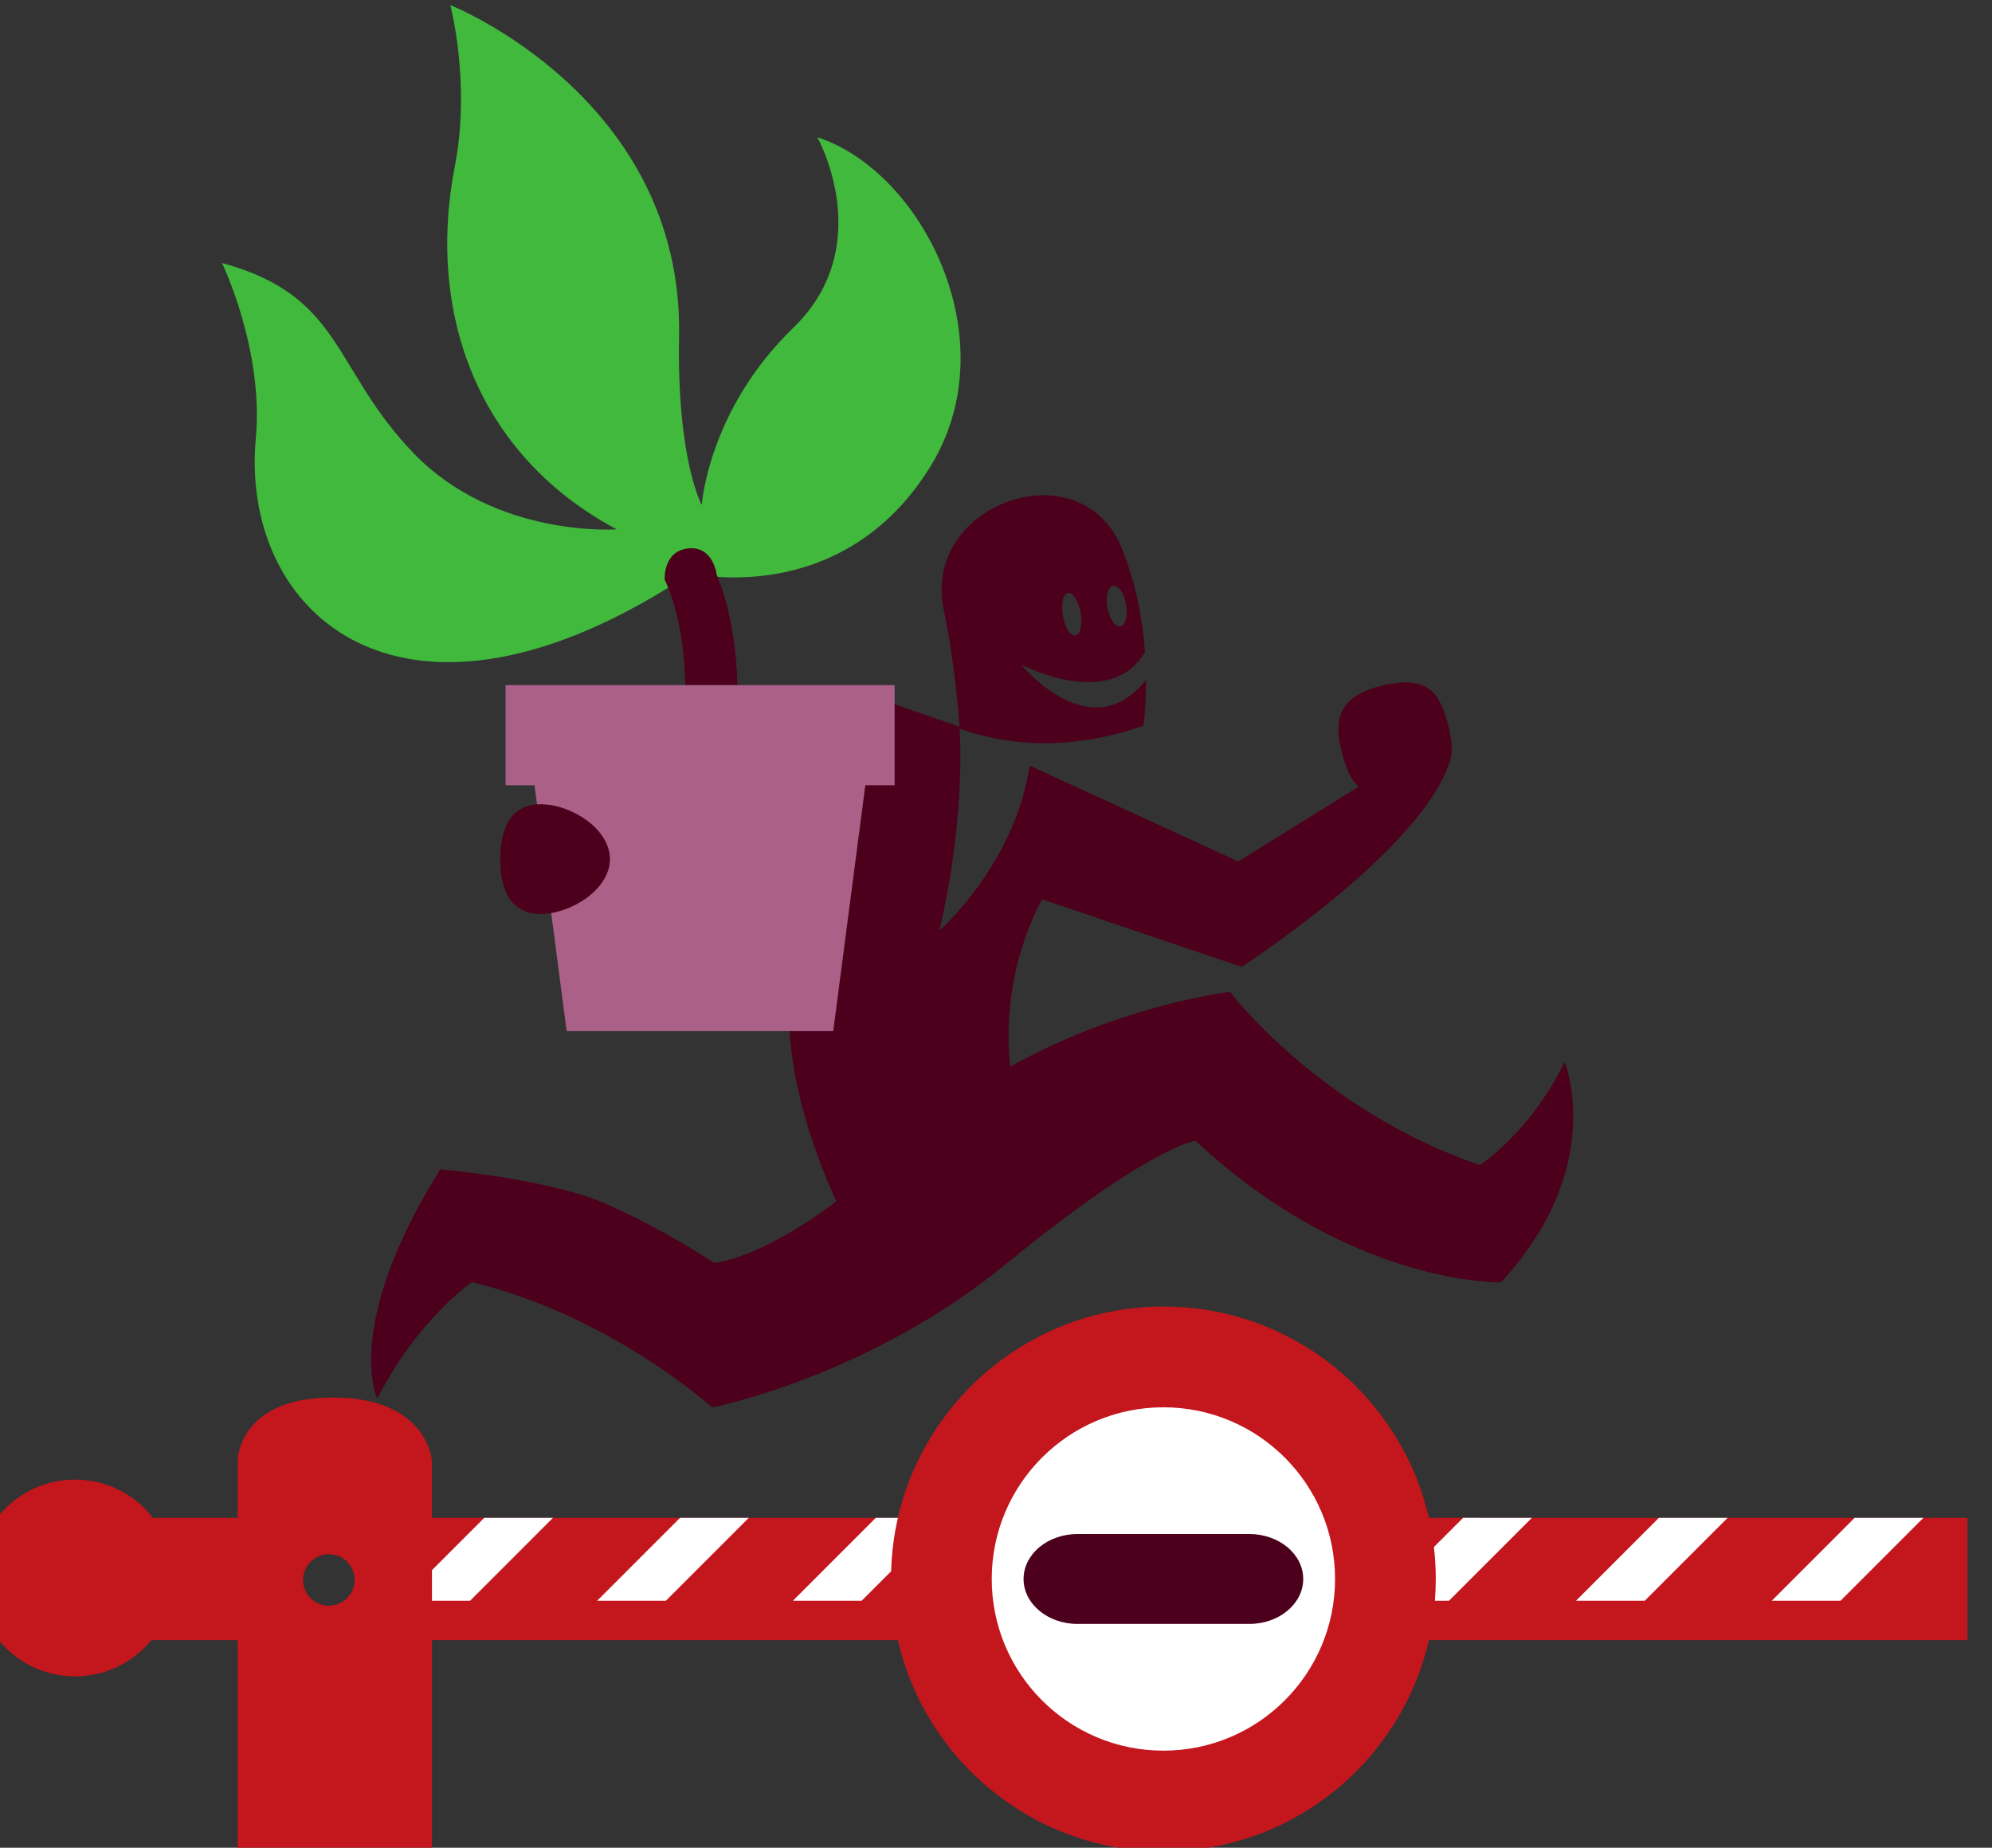 <?xml version="1.0" encoding="UTF-8" standalone="no"?>
<svg
   xmlns:dc="http://purl.org/dc/elements/1.1/"
   xmlns:cc="http://creativecommons.org/ns#"
   xmlns:rdf="http://www.w3.org/1999/02/22-rdf-syntax-ns#"
   xmlns:svg="http://www.w3.org/2000/svg"
   xmlns="http://www.w3.org/2000/svg"
   viewBox="0 0 345.027 320"
   height="320"
   width="345.027"
   xml:space="preserve"
   id="svg2"
   version="1.1"><rect x="0" y="0" width="345.027" height="320" fill="#333333" stroke="none"/><defs
     id="defs6" /><g
     transform="matrix(1.333,0,0,-1.333,-336.508,526.766)"
     id="g10"><g
       transform="matrix(0.779,0,0,0.779,-7995.821,-1157.077)"
       id="g12"><path
         id="path14"
         style="fill:#c4161d;fill-opacity:1;fill-rule:nonzero;stroke:none"
         d="m 10638.826,1729.112 c 0,-2.375 1.925,-4.3 4.3,-4.3 2.375,0 4.3,1.925 4.3,4.3 0,2.375 -1.925,4.3 -4.3,4.3 -2.375,0 -4.3,-1.925 -4.3,-4.3 z m 99.218,10.36 c 4.627,20.183 22.697,35.238 44.284,35.238 21.587,0 39.657,-15.055 44.284,-35.238 h 89.832 v -20.389 h -89.832 c -4.627,-20.183 -22.697,-35.238 -44.284,-35.238 -21.587,0 -39.657,15.055 -44.284,35.238 h -77.719 v -35.284 h -32.414 v 35.284 h -14.394 c -3.009,-3.692 -7.593,-6.05 -12.727,-6.05 -9.062,0 -16.409,7.347 -16.409,16.409 0,9.063 7.347,16.41 16.409,16.41 5.285,0 9.987,-2.499 12.988,-6.38 h 14.133 v 9.485 c 0,0 0,10.584 15.878,10.584 15.875,0 16.536,-10.584 16.536,-10.584 v -9.485 z" /><path
         id="path16"
         style="fill:#40b93c;fill-opacity:1;fill-rule:evenodd;stroke:none"
         d="m 10705.327,1908.396 c 0,0 -4.167,7.528 -3.784,28.085 0.742,39.849 -38.156,55.294 -38.156,55.294 0,0 3.444,-13.032 0.759,-26.835 -4.81,-24.736 3.95,-48.334 26.995,-60.604 0,0 -20.072,-1.49 -33.75,12.574 -13.678,14.063 -11.796,26.353 -32.084,31.849 0,0 7.001,-14.469 5.637,-29.245 -2.716,-29.413 24.753,-54.29 72.548,-22.507 0,0 25.159,-6.074 39.919,17.72 13.146,21.191 -1.361,49.352 -18.813,55.009 0,0 10.155,-18.083 -4.023,-31.806 -14.196,-13.741 -15.248,-29.534 -15.248,-29.534 z" /><path
         id="path18"
         style="fill:#4c001c;fill-opacity:1;fill-rule:evenodd;stroke:none"
         d="m 10699.146,1895.911 c 0,0 -0.331,4.76 3.886,5.235 4.217,0.475 4.766,-4.325 4.766,-4.325 0,0 3.223,-6.929 3.486,-18.47 l -1.802,10e-5 -6.902,-10e-5 c -0.217,11.663 -3.434,17.56 -3.434,17.56 z" /><path
         id="path20"
         style="fill:#ffffff;fill-opacity:1;fill-rule:nonzero;stroke:none"
         d="m 10753.694,1729.277 c 0,15.814 12.82,28.633 28.634,28.633 15.814,0 28.633,-12.819 28.633,-28.633 0,-15.814 -12.819,-28.633 -28.633,-28.633 -15.814,0 -28.634,12.819 -28.634,28.633 z" /><path
         id="path22"
         style="fill:#4c001c;fill-opacity:1;fill-rule:nonzero;stroke:none"
         d="m 10765.563,1889.91 c 0.345,-1.958 1.287,-3.429 2.102,-3.285 0.815,0.144 1.197,1.848 0.853,3.806 -0.346,1.958 -1.288,3.429 -2.103,3.285 -0.816,-0.144 -1.197,-1.848 -0.852,-3.806 z m 7.42,1.349 c 0.33,-1.868 1.296,-3.259 2.16,-3.107 0.863,0.152 1.295,1.79 0.966,3.658 -0.33,1.868 -1.296,3.259 -2.159,3.107 -0.863,-0.152 -1.296,-1.79 -0.967,-3.658 z m 39.141,-24.222 c -1.308,4.881 -1.171,9.412 6.775,11.261 7.947,1.848 9.594,-1.643 10.902,-6.524 0.658,-2.454 0.959,-4.783 0.08,-6.764 -5.151,-14.663 -34.5,-33.646 -34.5,-33.646 l -33.269,11.264 c 0,0 -7.051,-11.68 -5.336,-27.897 18.722,10.417 36.663,12.459 36.663,12.459 0,0 14.98,-19.77 41.675,-28.878 0,0 8.275,5.241 14.156,17.199 0,0 7.149,-17.514 -10.637,-36.767 0,0 -25.024,-0.614 -50.934,23.62 0,0 -7.674,-0.951 -31.56,-20.507 -23.179,-18.976 -49.09,-23.96 -49.09,-23.96 0,0 -17.005,15.376 -40.073,20.887 0,0 -9.093,-6.216 -15.765,-19.448 0,0 -5.88,12.134 10.505,38.261 0,0 18.041,-1.535 27.75,-5.805 9.709,-4.27 17.882,-9.777 17.882,-9.777 0,0 7.192,0.296 20.441,10.25 -3.486,7.517 -10.322,24.944 -7.097,40.305 2.319,11.041 -1.597,24.256 1.334,32.942 2.446,7.244 8.896,11.921 8.896,11.921 l 17.39,-6.007 c -0.117,1.76 -0.77,10.675 -2.631,19.535 -3.71,17.663 22.805,27.074 29.696,10.237 2.477,-6.054 3.513,-12.243 3.881,-17.383 l -0.546,-0.755 c -6.012,-8.626 -20.073,-1.3 -20.073,-1.3 0,0 11.251,-13.838 20.445,-2.956 l 0.347,0.417 c 0.02,-4.587 -0.426,-7.578 -0.426,-7.578 0,0 -6.238,-2.622 -15.014,-2.951 -8.776,-0.329 -15.659,2.417 -15.659,2.417 0.149,-2.216 0.834,-15.738 -3.368,-33.703 0,0 12.586,11.039 15.059,27.517 l 34.809,-15.98 20.061,12.476 c -1.435,1.266 -2.139,3.284 -2.765,5.621 z" /><path
         id="path24"
         style="fill:#ffffff;fill-opacity:1;fill-rule:nonzero;stroke:none"
         d="m 10680.512,1739.472 -13.824,-13.824 h -6.363 v 5.104 l 8.72,8.72 z m 228.585,0 -13.825,-13.824 h -11.465 l 13.823,13.824 z m -32.656,0 -13.823,-13.824 h -11.467 l 13.824,13.824 z m -32.654,0 -13.824,-13.824 h -2.345 c 0.09,1.197 0.143,2.408 0.143,3.629 0,1.802 -0.105,3.579 -0.309,5.327 l 4.868,4.868 z m -106.874,-8.908 -4.915,-4.916 h -11.467 l 13.824,13.824 h 3.689 c -0.659,-2.875 -1.046,-5.854 -1.131,-8.908 z m -23.746,8.908 -13.824,-13.824 h -11.467 l 13.824,13.824 z" /><path
         id="path26"
         style="fill:#ab6088;fill-opacity:1;fill-rule:nonzero;stroke:none"
         d="m 10709.482,1878.351 h 28.014 v -16.701 h -4.888 l -5.351,-41.002 h -17.793 -8.884 -17.794 l -5.351,41.002 h -4.831 v 16.701 h 27.942 z" /><path
         id="path28"
         style="fill:#4c001c;fill-opacity:1;fill-rule:evenodd;stroke:none"
         d="m 10671.712,1849.339 c 0,5.053 1.696,9.15 6.75,9.15 5.054,0 11.55,-4.096 11.55,-9.15 0,-5.053 -6.496,-9.15 -11.55,-9.15 -5.054,0 -6.75,4.096 -6.75,9.15 z" /><path
         id="path30"
         style="fill:#4c001c;fill-opacity:1;fill-rule:nonzero;stroke:none"
         d="m 10768.005,1736.776 h 28.645 c 4.971,0 9.001,-3.357 9.001,-7.499 v 0 c 0,-4.141 -4.03,-7.499 -9.001,-7.499 h -28.645 c -4.971,0 -9.001,3.357 -9.001,7.499 v 0 c 0,4.142 4.03,7.499 9.001,7.499 z" /></g></g></svg>